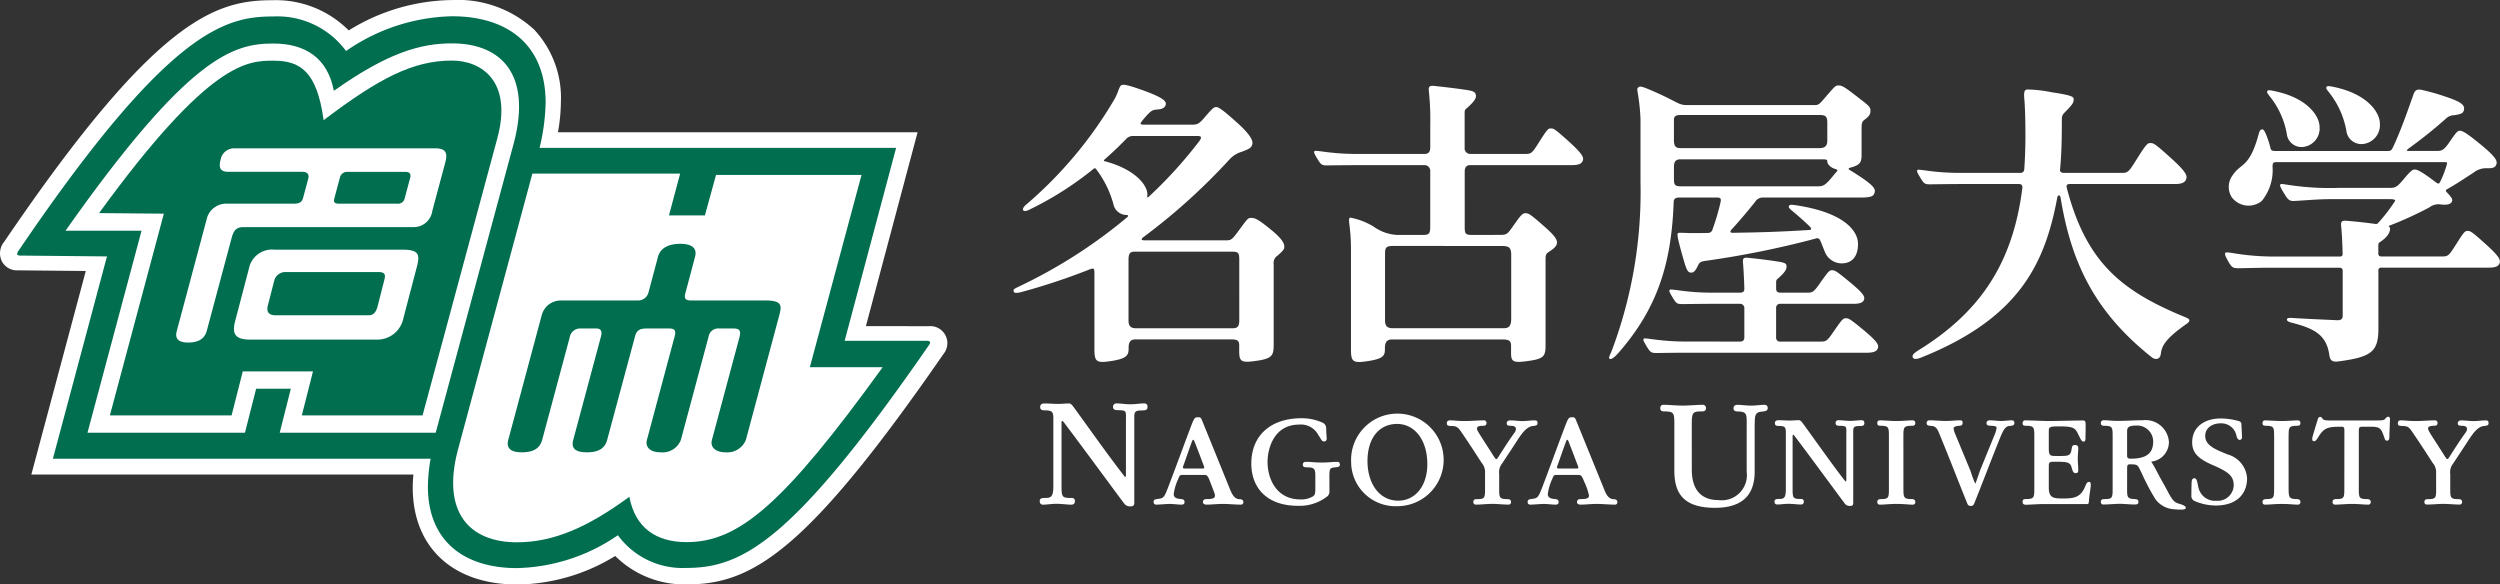 <svg xmlns="http://www.w3.org/2000/svg" width="240" height="56.111" viewBox="0 0 240 56.111">
  <rect x="0" y="0" width="240" height="56.111" fill="#333333" stroke="none"/>
  <g id="グループ_20" data-name="グループ 20" transform="translate(-562.625 -2634.5)">
    <g id="グループ_15" data-name="グループ 15">
      <g id="グループ_14" data-name="グループ 14">
        <g id="グループ_11" data-name="グループ 11">
          <path id="パス_6" data-name="パス 6" d="M787.9,2647.193a1.453,1.453,0,0,0,1.468,1.14,1.828,1.828,0,0,0,1.726-1.964c0-1.036-1.143-2.859-4.5-3.539-.484-.092-.575-.078-.637.039s.054.226.185.41A8.269,8.269,0,0,1,787.9,2647.193Zm-5.72.309a1.427,1.427,0,0,0,1.44,1.114,1.785,1.785,0,0,0,1.685-1.925c0-1.015-1.114-2.8-4.409-3.462-.469-.1-.555-.084-.615.032s.048.221.175.406A7.989,7.989,0,0,1,782.183,2647.5Zm-97.43,9.141c-1.424-1.189-1.688-1.225-2.057-1.225-.266,0-.359.142-1.177,1.256-.579.785-.674.9-1.182.9h-7.764c-.422,0-.439-.108-.154-.328a58.47,58.47,0,0,0,8.229-7.428,2.58,2.58,0,0,1,1.215-.756c.765-.285.883-.408.971-.655.1-.266.039-.8-1.4-2.09-1.608-1.449-1.856-1.538-2.078-1.538-.193,0-.39.17-1.114,1.024-.508.6-.7.665-1.166.665h-4.623c-.36,0-.4-.09-.234-.29a8.518,8.518,0,0,1,.719-.828c.351-.315.434-.3.965-.355.373-.046.594-.214.639-.466.049-.279-.151-.617-2.066-1.314-1.9-.689-2.137-.639-2.273-.467-.183.227-.253.69-.578,1.263a39.741,39.741,0,0,1-8.522,10.164c-.276.245-.3.419-.257.5.063.1.265.124.549-.022a31.622,31.622,0,0,0,6.193-3.926c.149-.117.2-.09.3.053a9.775,9.775,0,0,1,1.625,3.308,1.3,1.3,0,0,0,1.3,1.052c.148.009.125.124.055.19a48.544,48.544,0,0,1-10.4,6.666c-.516.25-.568.28-.532.46s.232.215.758.078a62.371,62.371,0,0,0,6.445-2.135c.432-.167.553-.218.553.3v7.248c0,1.325.169,1.45,1.784,1.184,1.3-.219,1.5-.545,1.5-1.14v-.1c0-.475.125-.808.641-.808h9.211c.679,0,.765.191.765.618v.509c0,1.051.214,1.148,1.808.907,1.457-.225,1.5-.573,1.5-1.664v-7.606a.8.8,0,0,1,.345-.782c.6-.526.675-.656.675-.862C685.92,2657.924,685.818,2657.533,684.753,2656.643Zm-16.055-6.66c-.1-.022-.156-.065-.008-.195.811-.711,1.37-1.256,1.993-1.888a.889.889,0,0,1,.784-.343h5.763c.5,0,.965-.078.5.531a42.337,42.337,0,0,1-4.841,5.318c-.06.062-.136.065-.131-.035a1.569,1.569,0,0,0,.019-.2C672.777,2652.215,671.5,2650.719,668.7,2649.983Zm12.9,15.281c0,.7-.273.749-.706.749h-9.221c-.544,0-.705-.276-.705-.736v-5.845c0-.594.144-.772.614-.772h9.257c.641,0,.761.07.761.772Zm109.354-4.77a.26.26,0,0,1,.3-.3h10.3c.69,0,.929-.158,1.026-.4.123-.32.052-.627-1.417-1.943-1.307-1.175-1.39-1.18-1.651-1.18-.226,0-.313.036-1.067,1.238-.709,1.116-.777,1.211-1.349,1.211h-5.847a.259.259,0,0,1-.3-.285v-.773c0-.16.022-.227.126-.3.9-.582,1-1.081,1-1.3a.239.239,0,0,0-.063-.177c-.082-.05-.082-.1.018-.131a34.085,34.085,0,0,0,3.817-1.744,1.442,1.442,0,0,1,1.106-.283c.617.079.965-.031,1.07-.293.073-.2-.026-.367-.453-.827-.18-.189-.18-.242-.034-.333,1.1-.631,1.435-.884,2.555-1.6a1.93,1.93,0,0,1,1.283-.424c.537.009.777-.038.9-.356s.028-.691-1.682-2.072c-1.159-.942-1.563-1.17-1.8-1.17-.2,0-.3.038-.945.989-.611.9-.776.95-1.347.95h-2.642c-.245,0-.217-.077.07-.288a44.165,44.165,0,0,0,3.493-2.8,1.176,1.176,0,0,1,.831-.345c.689-.111.866-.2.923-.534.083-.493-.362-.782-1.937-1.3a20.511,20.511,0,0,0-2.021-.571c-.454-.119-.721-.063-.875.363-.562,1.585-1.213,3.469-1.969,5.087-.153.317-.221.391-.492.391H781.04c-.279,0-.4-.057-.448-.27a8.263,8.263,0,0,0-.425-1.315c-.135-.316-.233-.487-.354-.487-.21,0-.284.181-.349.432-.885,3.277-1.692,2.757-2.491,3.951a1.868,1.868,0,0,0-.108,2.118,2.014,2.014,0,0,0,2.891.368,4.654,4.654,0,0,0,1.033-3.288c0-.355.084-.438.342-.438h16.186c.272,0,.248.073.2.229a9.318,9.318,0,0,1-.645,1.68c-.094.181-.188.2-.425.011-.067-.052-.138-.1-.209-.157-1.111-.834-1.554-1.055-1.78-1.055-.185,0-.331.031-1.057.9-.639.766-.8.864-1.371.864h-4.873a26.371,26.371,0,0,1-5.03-.315c-.453-.075-.519-.075-.575-.026-.079.077-.079.178.366.905.41.676.547.722,1.107.684,1.842-.114,2.222-.169,3.771-.169h5.154c.638,0,.656.093.572.223a16.284,16.284,0,0,1-1.548,2.015c-.118.137-.186.163-.305.146-1.118-.155-1.987-.239-2.722-.3-.521-.051-.615.07-.572.5.073.67.122,1.772.142,2.636.011.188-.062.293-.278.293h-6.219a23.988,23.988,0,0,1-4.107-.342c-.542-.082-.617-.065-.653-.021-.063.084-.082.192.276.824.346.606.461.663,1.02.66.941-.01,1.811-.048,3.04-.048h6.643c.187,0,.284.113.284.311v4.288c0,.344-.191.46-.553.439-1.749-.081-2.682-.118-4.323-.216-.315-.021-.468.01-.476.145-.016.11.1.216.417.3,2.3.579,3.39,1.227,3.656,3.134.078.519.3.668.852.594,3.24-.42,3.856-.958,3.856-3.191Zm-18.483,4.48c-6.079-2.491-9.556-5.183-11.438-12.469-.039-.239.031-.338.3-.338h10.1c.693,0,.956-.171,1.058-.444.138-.35.059-.7-1.582-2.168-1.461-1.317-1.551-1.319-1.846-1.319-.252,0-.356.041-1.2,1.378-.791,1.255-.9,1.482-1.468,1.482h-5.638c-.24,0-.388-.1-.362-.336.156-1.57.172-3.227.172-4.735,0-.55.072-.5.674-1.145.429-.461.461-.612.461-.857,0-.23-.138-.368-2.127-.67a12.651,12.651,0,0,0-2.183-.258c-.356-.023-.505.053-.427.892.067.736.106,2.111.106,3.528,0,1.131-.039,2.2-.111,3.228a.358.358,0,0,1-.412.353h-5.513a23.328,23.328,0,0,1-3.674-.247c-.55-.07-.625-.068-.661-.024-.063.084-.071.16.281.732.361.6.432.64.987.638.942-.01,1.843-.028,3.067-.028h5.4c.273,0,.374.123.338.408-.9,7.081-3.945,11.81-9.9,15.507-.528.331-.717.519-.607.742.094.184.355.173.8,0,9.432-3.781,11.885-9.013,13.075-15.416.035-.18.256-.242.306.064,1.009,6.18,3.229,10.953,8.773,15.342.279.216.779.266.854-.372.086-.674.367-1.389,2.465-2.846C772.949,2665.3,772.862,2665.137,772.473,2664.974Zm-45.038-11.511c.386,0,.444.1.362.482a21.02,21.02,0,0,1-.76,2.563.445.445,0,0,1-.472.356c-.583.007-.828.013-1.445.013-.56.006-1.258-.062-1.367-.013-.138.064-.138.287.362,2.073.445,1.607.544,1.719.883,1.735.219.009.385-.18.57-.54.193-.385.217-.5.724-.581a88.692,88.692,0,0,0,10.651-2.151.314.314,0,0,1,.43.186c.137.289.239.59.4.979a1.76,1.76,0,0,0,1.657,1.219c.9,0,1.572-.556,1.572-1.863,0-1.285-1.37-2.991-5.8-3.692-.639-.1-.74-.093-.823.03s.043.261.24.429c.843.7,1.4,1.21,1.811,1.619.1.142.115.242-.083.271-2.995.185-4.755.231-7.374.271-.24.006-.295-.12-.1-.329.792-.856,1.6-1.832,2.245-2.629a.868.868,0,0,1,.807-.428h9.339c1.048,0,1.225-.153,1.315-.431.1-.3.118-.585-1.358-1.567-.552-.363-.854-.549-1.008-.637s-.158-.177.047-.232c.957-.247,1.083-.531,1.083-1.222v-2.44c0-.674.024-.749.378-1.01.4-.3.476-.537.476-.76,0-.435-.13-.49-1.437-1.506-1.1-.852-1.327-.953-1.617-.953s-.364.09-.911.708c-.877,1-.929,1.175-1.362,1.175h-12.28c-.815,0-.9-.279-2.8-1.133-1.433-.646-1.678-.7-1.827-.6-.126.08-.178.109-.126.458a19.008,19.008,0,0,1,.283,2.656v5.987a43.327,43.327,0,0,1-2.724,16.123c-.193.5-.382.768-.245.863s.438-.091.863-.578c3.658-4.179,5.078-8.446,5.288-14.427.008-.341.155-.477.565-.477ZM724,2652.387c-.638,0-.677-.186-.677-.767v-1.079c0-.469.131-.747.609-.747h13.54c.525,0,.575.031.575.214,0,.228.28.569.745.709.252.064.26.134.181.23s-.166.18-.476.561c-.694.846-.883.879-1.458.879Zm-.677-6.127c0-.382-.068-.717.6-.717h13.446c.5,0,.677.147.677.717v1.779c0,.432-.217.68-.737.68H723.93c-.495,0-.609-.248-.609-.828Zm1.44,21.026a23.475,23.475,0,0,1-3.677-.244c-.547-.069-.626-.069-.662-.022-.063.084-.067.162.28.73.366.6.437.638.992.638.941-.012,1.835-.027,3.067-.027h17.092c.692,0,.937-.162,1.031-.4.127-.314.051-.612-1.413-1.822-1.311-1.082-1.39-1.084-1.653-1.084-.229,0-.316.038-1.072,1.137-.7,1.025-.775,1.1-1.347,1.1h-3.87a.367.367,0,0,1-.4-.4v-2.825a.376.376,0,0,1,.4-.4h7c.689,0,.933-.14,1.024-.365.125-.288.055-.569-1.409-1.772-1.307-1.078-1.387-1.083-1.654-1.083-.233,0-.307.046-1.075,1.133-.685.99-.768,1.015-1.343,1.015h-2.54c-.252,0-.4-.12-.4-.358v-.593c0-.187.019-.268.11-.351.8-.682.89-.964.89-1.214s-.11-.356-.721-.453c-1.13-.18-2.115-.291-2.956-.375-.461-.053-.544.066-.505.464.063.625.13,2.28.13,2.507s-.083.373-.437.373h-2.393a22.852,22.852,0,0,1-3.678-.25c-.551-.066-.622-.061-.659-.021-.062.088-.07.16.277.73.362.6.429.64.992.638.942-.008,1.843-.025,3.068-.025h2.393a.408.408,0,0,1,.437.387v2.827c0,.264-.11.412-.437.412Zm-21.526-16.325c0-.425.206-.61.509-.61h9.786c.7,0,.935-.163,1.031-.4.123-.316.054-.624-1.409-1.941-1.313-1.175-1.388-1.18-1.659-1.18-.224,0-.312.036-1.07,1.239-.7,1.113-.774,1.208-1.344,1.208h-5.343a.538.538,0,0,1-.508-.6v-3.337c0-.207.024-.291.122-.379.862-.735,1.008-1.089.96-1.312-.054-.261-.125-.385-.775-.493-1.228-.19-2.289-.3-3.2-.405-.5-.05-.586.071-.542.494a25.667,25.667,0,0,1,.135,3.244v2.174c0,.423-.187.615-.544.615h-6.234a23.62,23.62,0,0,1-3.68-.245c-.552-.067-.625-.061-.655-.022-.071.088-.071.158.273.733.365.592.435.642.992.634.94-.011,1.841-.024,3.07-.024h6.224a.544.544,0,0,1,.552.6v5.3c0,.666-.115.8-.669.8h-2.513a4.233,4.233,0,0,1-2.271-.812,6.709,6.709,0,0,0-2.239-.854c-.269.162.083.8.083,3.048v9.588c0,1.236.171,1.382,1.786,1.116,1.342-.227,1.472-.519,1.472-1.135v-.1c0-.475.146-.816.661-.816h10.656c.68,0,.794.2.794.626v.652c0,.861.17,1,1.69.781,1.487-.213,1.621-.467,1.621-1.545v-8.144c0-.5.032-.6.371-.817.571-.373.724-.6.724-.865,0-.313-.228-.679-1.319-1.629-1.181-1.03-1.389-1.18-1.685-1.18-.335,0-.488.222-1.2,1.226-.521.739-.591.857-1.232.857H703.9c-.558,0-.662-.114-.662-.7Zm3.525,7.152c.76,0,.939.168.939.878v6.138c0,.705-.269.879-.706.879H696.3c-.55,0-.712-.284-.712-.744v-6.373c0-.6.079-.778.76-.778Z" fill="#fff"/>
        </g>
        <g id="グループ_13" data-name="グループ 13">
          <g id="グループ_12" data-name="グループ 12">
            <path id="パス_7" data-name="パス 7" d="M725.037,2679.593c0,1.824.818,2.916,2.57,2.916a2.411,2.411,0,0,0,2.7-2.711v-4.241c0-1.274.089-1.528-.848-1.559-.162,0-.417-.01-.417-.3,0-.26.193-.335.374-.335.373,0,.854.075,1.334.075.437,0,.886-.075,1.217-.075.138,0,.359.019.359.313s-.3.3-.508.335c-.792.029-.713.5-.745,1.289v4.477c0,1.847-.795,3.472-3.81,3.472-3.159,0-3.9-1.531-3.9-3.578v-4.387c0-1.112-.016-1.273-.906-1.289-.177,0-.445.012-.445-.3,0-.275.166-.335.312-.335.526,0,1.123.075,1.846.075.679,0,1.4-.075,1.9-.075a.3.3,0,0,1,.326.335c0,.309-.284.3-.46.3-.9,0-.9.177-.9,1.5Z" fill="#fff"/>
            <path id="パス_8" data-name="パス 8" d="M757.92,2676.464c0-.913,0-1.074-.751-1.09-.161,0-.374.016-.374-.233,0-.222.133-.287.26-.287.35,0,1.839.065,2.185.065.6,0,2.763-.053,3.35-.053.241,0,.257.082.257.575s-.016.727-.016,1.11c0,.166-.013.342-.189.342-.1,0-.185-.079-.253-.2s-.138-.271-.212-.41c-.307-.64-.39-.85-1.783-.85-.6,0-.836.011-.966.1s-.118.241-.118.5v1.527c0,.626.11.713.607.713,1.292,0,1.484.066,1.594-.722.052-.274.091-.328.367-.328a.268.268,0,0,1,.26.3c0,.328-.048.652-.048.989,0,.388.048.749.048,1.125,0,.2-.067.287-.26.287-.26,0-.3-.31-.382-.561-.134-.492-.4-.536-1.6-.536-.477,0-.587.01-.587.422v2.045c0,1.023.438,1.06,1.41,1.06,1.079,0,1.642-.144,2.059-1.1.11-.263.185-.489.386-.489.142,0,.205.075.161.489s-.125.767-.161,1.342c-.026.276-.047.292-.2.292h-4.182c-.365,0-1.42.066-1.645.066-.251,0-.342-.082-.342-.295,0-.174.062-.254.374-.254.751,0,.751-.171.751-1.111Z" fill="#fff"/>
            <path id="パス_9" data-name="パス 9" d="M782.332,2681.325c0,.927.015,1.087.8,1.087.15,0,.335.045.335.27s-.134.264-.256.264c-.39,0-.78-.069-1.51-.069s-1.187.069-1.612.069c-.126,0-.264-.036-.264-.264s.189-.27.362-.27c.756,0,.756-.152.756-1.087v-4.861c0-.937,0-1.074-.756-1.09-.15,0-.362.016-.362-.247,0-.231.126-.273.264-.273.413,0,.952.065,1.575.065.638,0,1.13-.065,1.547-.065.122,0,.256.042.256.273,0,.263-.237.247-.375.247-.748.016-.763.153-.763,1.09Z" fill="#fff"/>
            <path id="パス_10" data-name="パス 10" d="M745.353,2681.325c0,.927.012,1.087.8,1.087.146,0,.339.045.339.27a.232.232,0,0,1-.265.264c-.389,0-.779-.069-1.507-.069s-1.185.069-1.61.069c-.126,0-.264-.036-.264-.264s.189-.27.362-.27c.752,0,.752-.152.752-1.087v-4.861c0-.937,0-1.074-.752-1.09-.15,0-.362.016-.362-.247,0-.231.122-.273.264-.273.409,0,.948.065,1.578.065s1.127-.065,1.539-.065c.123,0,.265.042.265.273,0,.263-.24.247-.378.247-.752.016-.764.153-.764,1.09Z" fill="#fff"/>
            <path id="パス_11" data-name="パス 11" d="M734.065,2676.426c0-.807.074-1.036-.666-1.036-.165,0-.385-.013-.385-.255,0-.272.2-.294.4-.294.26,0,.666.031,1.047.031.328,0,.583-.031.757-.031.24,0,.248-.023.661.547,1.212,1.668,2.563,3.6,3.85,5.262.1.132.143.1.143-.162v-4.208c0-.85.1-.89-.674-.906-.138,0-.354-.026-.354-.239a.256.256,0,0,1,.278-.294c.336,0,.7.064,1.128.064.374,0,.736-.064,1.051-.064.209,0,.3.072.3.273,0,.219-.107.284-.417.284-.717,0-.65.147-.65.909v6.431c0,.215-.027.331-.292.331a.588.588,0,0,1-.551-.27c-.208-.27-3.311-4.5-4.783-6.441-.13-.174-.193-.133-.193,0v5.066c0,.915.051.976.8.976.133,0,.275.047.275.243a.253.253,0,0,1-.287.289c-.326,0-.768-.065-1.2-.065-.378,0-.752.065-1.067.065-.106,0-.259-.044-.259-.289,0-.181.141-.243.4-.243.492,0,.689-.057.689-.96Z" fill="#fff"/>
            <path id="パス_12" data-name="パス 12" d="M766.827,2681.422c0,.814.012.964.764.99.157.012.326.051.326.26,0,.228-.125.26-.39.26-.419,0-.964-.065-1.381-.065-.45,0-1.135.065-1.575.065a.231.231,0,0,1-.264-.26c0-.244.209-.26.378-.26.753,0,.753-.152.753-1.087v-4.85c0-.948,0-1.085-.753-1.1-.15,0-.378,0-.378-.239s.138-.294.277-.294c.377,0,.8.064,1.393.064.833,0,1.523-.064,2.378-.064a2.25,2.25,0,0,1,2.487,2.089,1.893,1.893,0,0,1-1.7,1.884c.3.461.484.845.658,1.165.325.633.5.893.846,1.545.56,1.067.693,1.2,1.252,1.359.347.1.6.222.559.4-.024.118-.272.185-1.1.106a2.369,2.369,0,0,1-1.839-1.011,21.016,21.016,0,0,1-1.279-2.434c-.414-.8-.307-.87-1.129-.87-.269,0-.281.083-.281.512Zm0-3.162c0,.215.137.275.35.275,1.618,0,2.154-.609,2.154-1.661a1.538,1.538,0,0,0-1.63-1.52c-.851,0-.874.249-.874.625Z" fill="#fff"/>
            <path id="パス_13" data-name="パス 13" d="M778.344,2680.412c0,1.386-.863,2.618-3.025,2.618a5.18,5.18,0,0,1-2.1-.473.574.574,0,0,1-.221-.543c0-.37.008-.875.023-1.232.009-.158.049-.37.273-.37.255,0,.287.5.378.877a1.627,1.627,0,0,0,1.724,1.285,1.536,1.536,0,0,0,1.666-1.48c0-.912-.531-1.3-1.965-1.926-1.295-.556-2.024-1.112-2.024-2.193,0-1.577,1.307-2.3,2.693-2.3a6.4,6.4,0,0,1,1.82.26c.219.085.219.212.219.437.017.325.044.753.056,1.081,0,.141-.056.274-.228.274s-.24-.184-.295-.337a1.485,1.485,0,0,0-1.544-1.249c-.752,0-1.469.4-1.469,1.217,0,.971,1.18,1.357,2.131,1.761a2.553,2.553,0,0,1,1.89,2.277Z" fill="#fff"/>
            <path id="パス_14" data-name="パス 14" d="M787.686,2675.856c0-.338-.058-.39-.275-.39-1.275,0-1.663.063-2.228.989-.123.189-.224.4-.41.4-.13,0-.244-.079-.119-.523.159-.524.3-1.028.466-1.53.034-.15.1-.279.235-.279.091,0,.123.019.2.129.059.084.119.21.608.21H790.8c.511,0,.7-.027.776-.126.153-.178.224-.231.323-.231.122,0,.169.116.164.262,0,.088-.051,1.226-.062,1.727,0,.166-.05.312-.233.312-.134,0-.192-.122-.244-.276-.276-.826-.359-1.065-1.26-1.065h-.753c-.44,0-.44.041-.44.59v5.269c0,.953,0,1.087.787,1.087.151,0,.357.045.357.27a.236.236,0,0,1-.266.264c-.414,0-.852-.069-1.539-.069-.544,0-1.18.069-1.595.069a.237.237,0,0,1-.264-.264c0-.239.2-.27.382-.27.748,0,.748-.152.748-1.087Z" fill="#fff"/>
            <path id="パス_15" data-name="パス 15" d="M751.034,2675.109c0,.207-.149.257-.3.265s-.564.04-.564.254a1.775,1.775,0,0,0,.15.524l1.484,3.583a11.134,11.134,0,0,0,.441,1.195c.051,0,.339-.934.5-1.353l1.378-3.38a2.485,2.485,0,0,0,.177-.628c0-.173-.267-.179-.606-.2-.15-.008-.363-.02-.363-.233,0-.245.169-.287.323-.287.315,0,.718.065,1.088.065.336,0,.74-.065,1.039-.065a.226.226,0,0,1,.224.255c0,.245-.189.265-.495.289-.4.032-.619.492-.906,1.218-.8,1.967-1.6,4.107-2.4,6.086-.063.175-.126.373-.363.373-.279,0-.326-.135-.412-.373-.851-2.1-1.717-4.356-2.583-6.45-.17-.423-.312-.822-.753-.854-.322-.024-.511-.044-.511-.271,0-.261.2-.273.326-.273.351,0,1.028.065,1.529.065.412,0,1.05-.065,1.326-.065.153,0,.275.012.275.242Z" fill="#fff"/>
            <path id="パス_16" data-name="パス 16" d="M796.49,2679.933a1.361,1.361,0,0,0-.339-1.011c-.551-.851-.878-1.384-1.854-2.821-.433-.644-.512-.7-1.134-.711-.193-.016-.342-.018-.342-.263s.164-.273.31-.273c.367,0,.693.065,1.4.065s1.33-.065,1.834-.065a.235.235,0,0,1,.263.242c0,.276-.184.278-.42.278-.2.016-.486.024-.486.266,0,.137.049.243.826,1.438.911,1.408.914,1.491,1.032,1.491.1,0,.171-.211,1.056-1.551.688-1.045.82-1.073.82-1.344,0-.226-.209-.3-.536-.3-.145,0-.348-.02-.348-.215,0-.263.191-.3.376-.3.325,0,.713.065,1.138.065.44,0,.792-.065,1.126-.065.264,0,.314.065.314.273,0,.176-.082.227-.44.263-.646.065-1.11.816-1.425,1.265-.512.8-1,1.527-1.528,2.329a1.35,1.35,0,0,0-.284,1.036v1.378c0,.854,0,1.014.784,1.014.151,0,.352.035.352.26a.232.232,0,0,1-.266.26c-.437,0-1.1-.065-1.526-.065s-1.128.065-1.565.065a.23.23,0,0,1-.259-.26c0-.244.2-.26.37-.26.728,0,.756-.134.756-.99Z" fill="#fff"/>
          </g>
          <path id="パス_17" data-name="パス 17" d="M663.746,2675.132c0-.961.086-1.237-.8-1.237-.2,0-.464-.016-.464-.308,0-.331.238-.355.477-.355.318,0,.8.043,1.266.043.393,0,.7-.043.911-.043.283,0,.3-.024.787.663,1.456,2,3.073,4.306,4.626,6.3.118.167.165.128.165-.187v-5.051c0-1.023.122-1.066-.81-1.082-.169,0-.426-.038-.426-.292a.316.316,0,0,1,.335-.355c.4,0,.841.083,1.35.083.453,0,.89-.083,1.267-.083.247,0,.355.083.355.333s-.118.34-.492.34c-.858,0-.777.173-.777,1.1v7.709c0,.256-.041.4-.353.4a.693.693,0,0,1-.657-.331c-.256-.311-3.979-5.4-5.748-7.731-.154-.2-.227-.153-.227,0v6.09c0,1.094.061,1.166.953,1.166.167,0,.332.056.332.286,0,.3-.177.358-.342.358-.392,0-.918-.082-1.445-.082-.451,0-.9.082-1.278.082-.136,0-.313-.061-.313-.358,0-.219.164-.286.481-.286.592,0,.827-.072.827-1.151Z" fill="#fff"/>
          <path id="パス_18" data-name="パス 18" d="M712.115,2680.091c-.276,0-.339.008-.473.393a4.853,4.853,0,0,0-.429,1.448c0,.429.454.454.72.48.154.012.32.057.32.287,0,.247-.205.247-.336.247-.2,0-.791-.069-1.07-.069s-1.091.069-1.289.069c-.113,0-.279-.036-.279-.247s.083-.256.391-.3c.543-.065.618-.1,1.015-1.132.721-1.885,1.406-3.786,2.126-5.693.363-.945.4-1.019.729-1.019.213,0,.274.015.4.323.958,2.355,1.923,4.727,2.659,6.538.165.426.4,1,.933,1.007.122,0,.362.027.362.289a.225.225,0,0,1-.248.233c-.507,0-1.153-.069-1.771-.069-.434,0-1.095.069-1.536.069-.091,0-.323-.051-.323-.233,0-.244.175-.3.351-.3.662,0,.8-.108.8-.34a5.62,5.62,0,0,0-.472-1.359c-.225-.6-.327-.622-.6-.622Zm1.854-.611c.146,0,.222-.033.146-.224-.327-.856-.591-1.566-.9-2.353-.09-.237-.165-.248-.252-.017-.351.952-.65,1.854-.851,2.381-.054.159,0,.213.221.213Z" fill="#fff"/>
          <path id="パス_19" data-name="パス 19" d="M676.211,2680.091c-.28,0-.343.008-.477.393a4.883,4.883,0,0,0-.433,1.448c0,.429.457.454.717.48.157.012.323.057.323.287,0,.247-.205.247-.331.247-.205,0-.791-.069-1.075-.069s-1.082.069-1.284.069c-.117,0-.278-.036-.278-.247s.078-.256.391-.3c.541-.065.616-.1,1.006-1.132.728-1.885,1.413-3.786,2.134-5.693.358-.945.4-1.019.724-1.019.222,0,.276.015.4.323.961,2.355,1.92,4.727,2.654,6.538.176.426.406,1,.938,1.007.133,0,.369.027.369.289a.228.228,0,0,1-.253.233c-.505,0-1.153-.069-1.774-.069-.425,0-1.088.069-1.532.069-.092,0-.323-.051-.323-.233,0-.244.169-.3.351-.3.662,0,.8-.108.8-.34,0-.171-.05-.247-.474-1.359-.221-.6-.319-.622-.591-.622Zm1.854-.611c.134,0,.212-.033.138-.224-.319-.856-.587-1.566-.9-2.353-.091-.237-.161-.248-.252-.017-.343.952-.652,1.854-.847,2.381-.057.159,0,.213.22.213Z" fill="#fff"/>
          <path id="パス_20" data-name="パス 20" d="M690.253,2681.644a.6.6,0,0,1-.278.561,4.3,4.3,0,0,1-2.724.852c-3.186,0-4.5-1.893-4.5-4.061,0-2.588,1.748-4.346,4.834-4.346a4.866,4.866,0,0,1,2.028.435c.349.177.331.484.331.837.018.324.027.381.043.627.014.164-.051.33-.259.33-.223,0-.3-.268-.575-.671a1.874,1.874,0,0,0-1.82-.946c-2.4,0-3.023,2.281-3.023,3.587,0,1.635.87,3.594,3.134,3.594a2.206,2.206,0,0,0,1.243-.3c.159-.13.21-.238.21-.706v-1.279c0-.692-.122-.793-.859-.793-.173-.014-.343-.03-.343-.257,0-.271.235-.271.367-.271.432,0,.825.068,1.443.068.58,0,1.067-.065,1.447-.068.2,0,.281.029.3.258.012.184-.087.236-.5.278-.438.043-.506.106-.506.868Z" fill="#fff"/>
          <path id="パス_21" data-name="パス 21" d="M692.334,2678.856a4.443,4.443,0,1,1,4.457,4.237,4.26,4.26,0,0,1-4.457-4.227Zm7.312.166c0-2.255-1.2-3.825-2.9-3.825s-2.842,1.327-2.842,3.573c0,2.1,1.1,3.795,2.954,3.795,1.539,0,2.791-1.3,2.791-3.532Z" fill="#fff"/>
          <path id="パス_22" data-name="パス 22" d="M705.189,2679.933a1.371,1.371,0,0,0-.334-1.011c-.55-.851-.883-1.382-1.855-2.821-.437-.642-.515-.7-1.138-.708-.185-.016-.339-.021-.339-.266,0-.229.166-.273.311-.273.367,0,.69.065,1.386.065s1.333-.065,1.846-.065a.239.239,0,0,1,.265.242c0,.276-.189.281-.425.281-.2.016-.489.024-.489.264,0,.142.053.245.823,1.437.917,1.41.922,1.491,1.036,1.491.1,0,.177-.211,1.063-1.549.685-1.047.813-1.072.813-1.346,0-.226-.209-.3-.529-.3-.154,0-.352-.019-.352-.218,0-.261.19-.3.375-.3.326,0,.714.065,1.142.065s.791-.065,1.126-.065c.261,0,.311.065.311.273,0,.176-.083.227-.437.266-.647.064-1.115.813-1.428,1.262-.51.8-1,1.529-1.529,2.331a1.348,1.348,0,0,0-.284,1.039v1.376c0,.851,0,1.013.787,1.013.146,0,.351.037.351.258a.236.236,0,0,1-.263.268c-.442,0-1.107-.071-1.528-.071-.441,0-1.128.071-1.563.071a.235.235,0,0,1-.265-.268c0-.24.2-.258.375-.258.724,0,.748-.136.748-.99Z" fill="#fff"/>
        </g>
      </g>
    </g>
    <g id="グループ_19" data-name="グループ 19">
      <path id="パス_23" data-name="パス 23" d="M612.27,2690.611c-6.16,0-10-3.551-10.022-9.268a12.662,12.662,0,0,1,.065-1.287h-36.68l5.227-19.541-6.495-.063a1.642,1.642,0,0,1-1.559-.861,1.74,1.74,0,0,1,.228-1.89c14.558-21.435,20.275-23.18,25.746-23.18a9.866,9.866,0,0,1,7.323,2.9,19.182,19.182,0,0,1,9.9-2.916,10.814,10.814,0,0,1,7.884,2.819,9.592,9.592,0,0,1,2.583,6.994,17.27,17.27,0,0,1-.28,2.88h34.524l-4.963,18.614H651.8a1.637,1.637,0,0,1,1.4,2.67c-13.011,18.809-18.289,22.117-24.569,22.117a9.419,9.419,0,0,1-6.946-2.725,18.354,18.354,0,0,1-9.421,2.742Z" fill="#fff"/>
      <path id="パス_24" data-name="パス 24" d="M651.587,2667.216h-7.875l4.94-18.519H614.425a20.259,20.259,0,0,0,.581-4.3c.015-5.587-3.636-8.335-8.985-8.335a18.48,18.48,0,0,0-10.174,3.335,8.181,8.181,0,0,0-6.972-3.316c-4.591,0-10.02,1.205-24.441,22.446-.251.375-.207.509.161.509l8.3.08c-1.187,4.446-5.193,19.421-5.193,19.421h36.26a16.878,16.878,0,0,0-.26,2.7c.02,5.231,3.5,7.8,8.546,7.8a17.782,17.782,0,0,0,9.693-3.153,7.705,7.705,0,0,0,6.594,3.137c5.366,0,10.278-2.6,23.268-21.387C652,2667.358,651.946,2667.219,651.587,2667.216Z" fill="#006e4f"/>
      <g id="グループ_18" data-name="グループ 18">
        <g id="グループ_16" data-name="グループ 16">
          <path id="パス_25" data-name="パス 25" d="M588.875,2638.679c3.045,0,5.208,1.383,5.8,4.54,5.2-3.682,8.335-4.556,11.345-4.556,4.755,0,7.627,3,5.957,9.478l-7.524,27.9H589.477l1.068-4.224h-3.33l-1.073,4.224H571.023l5.189-19.39h-7.3C580.795,2639.781,585.069,2638.679,588.875,2638.679Z" fill="#006345"/>
          <path id="パス_26" data-name="パス 26" d="M572.136,2654.957c10.62-14.619,14.278-14.631,16.739-14.631,2.541,0,4.173.98,4.818,5.711,5.363-4.058,8.6-5.722,12.328-5.722,2.794,0,5.808,1.949,4.363,7.4,0,0-6.592,24.436-7.194,26.664H591.6c.274-1.082,1.071-4.225,1.071-4.225H585.93s-.757,2.989-1.072,4.225H573.173c.887-3.309,5.182-19.366,5.182-19.366Z" fill="#006345"/>
        </g>
        <g id="グループ_17" data-name="グループ 17">
          <path id="パス_27" data-name="パス 27" d="M588.875,2638.679c3.045,0,5.208,1.383,5.8,4.54,5.2-3.682,8.335-4.556,11.345-4.556,4.755,0,7.627,3,5.957,9.478l-7.524,27.9H589.477l1.068-4.224h-3.33l-1.073,4.224H571.023l5.189-19.39h-7.3C580.795,2639.781,585.069,2638.679,588.875,2638.679Z" fill="#fff"/>
          <path id="パス_28" data-name="パス 28" d="M572.136,2654.957c10.62-14.619,14.278-14.631,16.739-14.631,2.541,0,4.173.98,4.818,5.711,5.363-4.058,8.6-5.722,12.328-5.722,2.794,0,5.808,1.949,4.363,7.4,0,0-6.592,24.436-7.194,26.664H591.6c.274-1.082,1.071-4.225,1.071-4.225H585.93s-.757,2.989-1.072,4.225H573.173c.887-3.309,5.182-19.366,5.182-19.366Z" fill="#006e4f"/>
        </g>
      </g>
      <path id="合体_1" data-name="合体 1" d="M591.723,2653.49c-.105.4-.334.561-.858.561h-6.548a1.933,1.933,0,0,0-1.8,1.3l-2.918,10.913c-.2.713.1,1.12,1.109,1.12s1.571-.407,1.766-1.12l2.389-8.926c.176-.646.406-1.035,1.115-1.035H602.3a1.805,1.805,0,0,0,1.83-1.566l1.238-4.625c.252-.936.054-1.372-.958-1.372H585.165a1.316,1.316,0,0,0-1.365,1.112c-.213.8.009,1.143.761,1.143h7.08c.391,0,.711.157.574.668Zm3.546-1.988a.7.7,0,0,1,.722-.5h5.572c.37,0,.544.181.436.578l-.519,1.941a.654.654,0,0,1-.732.533h-5.576c-.4,0-.555-.126-.458-.485Zm6.026,6.968H589a2.263,2.263,0,0,0-2.474,1.795l-1.32,5.037c-.341,1.28.018,1.8,1.441,1.8h12.133a2.554,2.554,0,0,0,2.574-2.069l1.263-4.816C602.944,2659.01,602.931,2658.47,601.295,2658.47Zm-2.419,5.435c-.162.62-.446.863-.844.863H589.1c-.765,0-.9-.415-.758-.954l.626-2.439a1.109,1.109,0,0,1,1.083-.759h8.9c.713,0,.687.33.549.837Z" fill="#fff"/>
      <path id="パス_30" data-name="パス 30" d="M628.535,2686.544c-2.892,0-4.932-1.351-5.493-4.354-3.977,2.921-7.268,4.37-10.794,4.37-4.516,0-7.263-2.833-5.662-8.886l7.148-26.51H627.92l-1.075,4.017h3.45l1.07-3.885h13.966l-4.961,18.456h6.992C637.818,2682.949,633.542,2686.544,628.535,2686.544Z" fill="#fff"/>
      <path id="パス_31" data-name="パス 31" d="M623.595,2666.762c.174-.653.59-.727,1.16-.727h2.095c.507,0,.708.162.539.775s-2.659,9.919-2.659,9.919c-.18.683.3,1.193,1.314,1.193a1.884,1.884,0,0,0,1.946-1.193s2.493-9.3,2.654-9.886a.931.931,0,0,1,1-.808h1.409c.554,0,.729.215.562.832-.173.649-2.646,9.87-2.646,9.87-.184.675.334,1.185,1.313,1.185a1.921,1.921,0,0,0,1.945-1.185l3.227-12.037c.253-.94.17-1.354-1.359-1.354h-7.136c-.565,0-.669-.223-.531-.73s.922-3.464.922-3.464c.209-.791-.247-1.245-1.427-1.245s-1.922.454-2.132,1.245c0,0-.785,2.948-.913,3.43a1.025,1.025,0,0,1-1.007.764H616.5a1.888,1.888,0,0,0-1.864,1.393l-3.217,11.99c-.179.683.083,1.193,1.311,1.193s1.756-.481,1.947-1.207l2.646-9.85a1,1,0,0,1,.981-.83h1.575c.407,0,.582.242.438.775l-2.661,9.919c-.181.683.033,1.193,1.313,1.193s1.765-.51,1.944-1.193Z" fill="#006e4f"/>
    </g>
  </g>
</svg>
